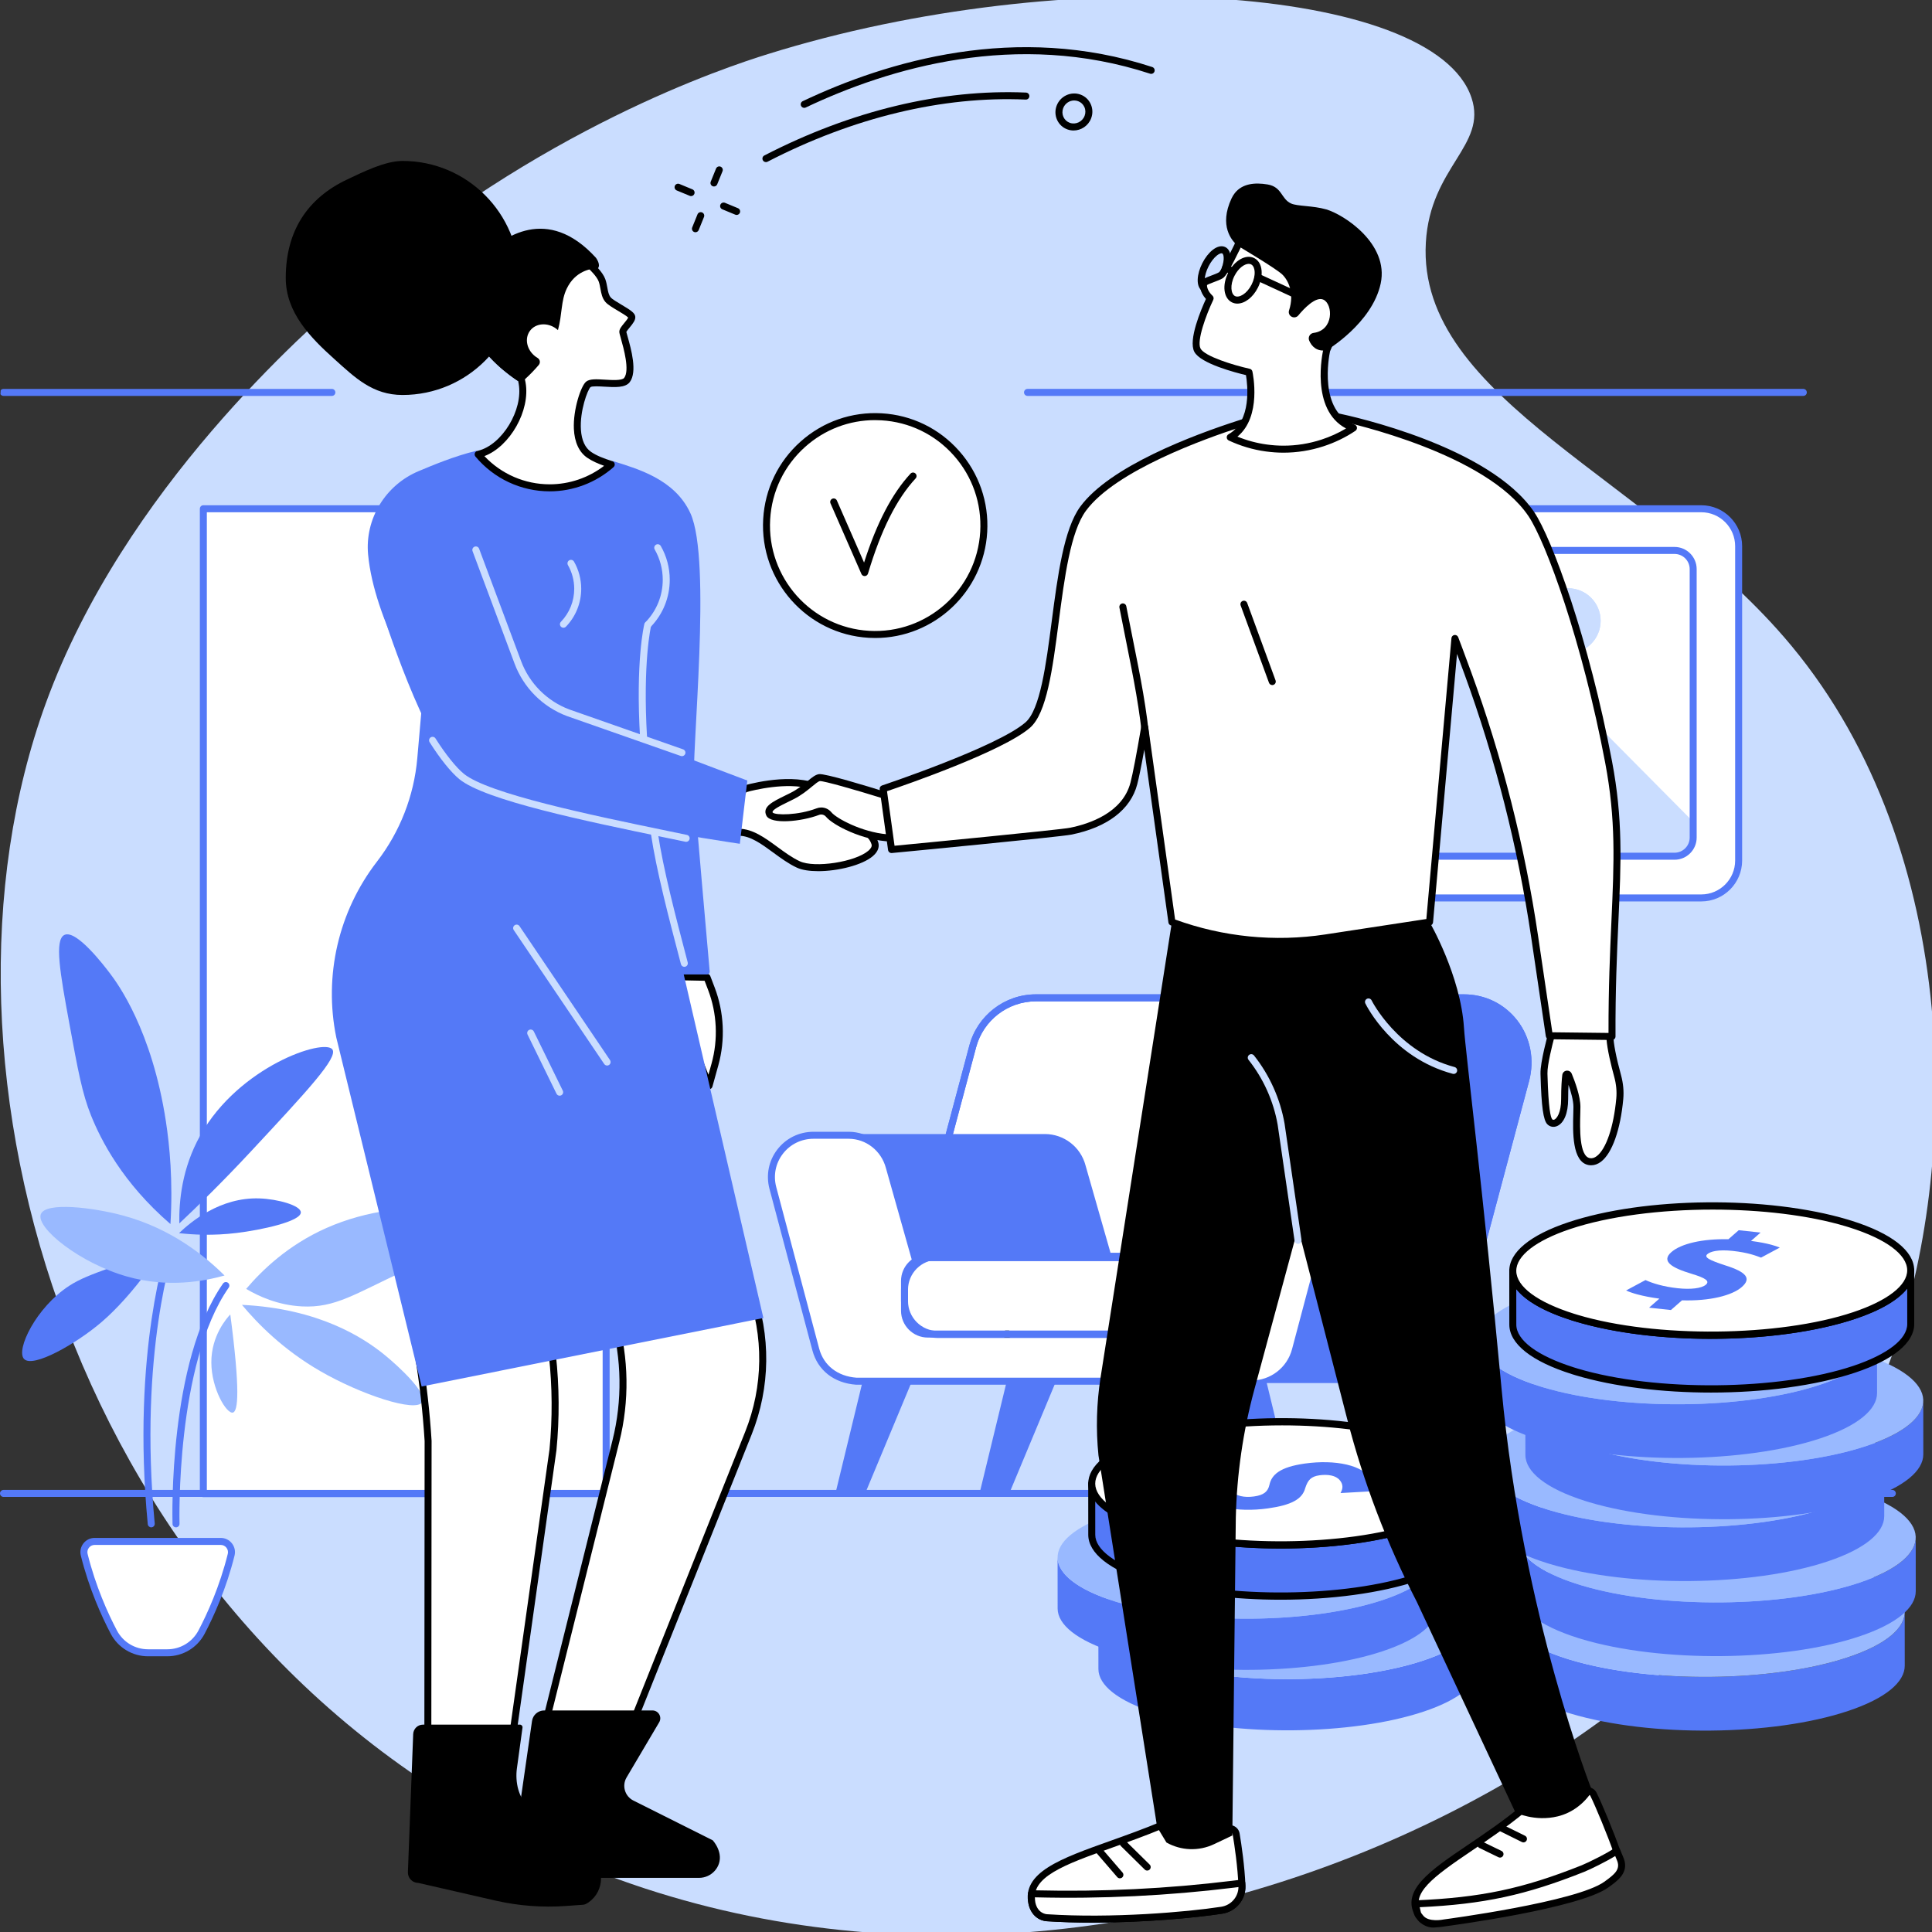 <?xml version="1.0" encoding="UTF-8"?> <svg xmlns="http://www.w3.org/2000/svg" width="560" height="560" viewBox="0 0 560 560" fill="none"><rect x="0" y="0" width="560" height="560" fill="#333333" stroke="none"/><g clip-path="url(#clip0_6699_1863)"><g clip-path="url(#clip1_6699_1863)"><path d="M222.584 15.67C210.369 19.484 156.18 37.216 102.068 84.268C88.958 95.667 35.974 141.739 13.336 203.679C-25.196 309.111 20.912 469.508 153.717 533.966C308.408 609.047 503.808 516.633 548.374 392.959C568.14 338.107 569.032 247.146 519.237 187.166C479.163 138.892 410.636 115.955 413.289 70.294C414.567 48.303 431.128 42.225 426.534 28.375C415.64 -4.476 308.898 -11.291 222.584 15.673V15.67Z" fill="#CADDFF"></path><path d="M366.349 432.937H374.957L366.239 397.019H351.376L366.349 432.937Z" fill="#5479F7"></path><path d="M407.701 432.937H416.309L407.59 397.019H392.728L407.701 432.937Z" fill="#5479F7"></path><path d="M292.513 432.937H283.905L292.624 397.019H307.489L292.513 432.937Z" fill="#5479F7"></path><path d="M250.745 432.937H242.14L250.855 397.019H265.721L250.745 432.937Z" fill="#5479F7"></path><path d="M280.92 399.66H404.614C413.201 399.66 420.712 393.871 422.915 385.555L442.243 313.081C445.436 301.037 436.791 289.229 424.356 289.229H300.248C291.661 289.229 284.15 295.017 281.947 303.334L262.619 375.807C259.426 387.852 268.484 399.66 280.92 399.66Z" fill="white"></path><path d="M404.611 400.676H280.917C274.672 400.676 268.908 397.832 265.102 392.87C261.295 387.91 260.033 381.596 261.636 375.546L280.963 303.073C283.283 294.326 291.211 288.215 300.245 288.215H424.353C430.466 288.215 436.096 290.979 439.792 295.797C443.607 300.769 444.857 307.163 443.218 313.342L423.89 385.816C421.57 394.562 413.642 400.673 404.608 400.673L404.611 400.676ZM300.248 290.248C292.133 290.248 285.008 295.739 282.924 303.598L263.597 376.071C262.157 381.504 263.29 387.176 266.71 391.632C270.13 396.088 275.309 398.646 280.92 398.646H404.615C412.729 398.646 419.854 393.155 421.938 385.296L441.266 312.823C442.74 307.261 441.621 301.509 438.192 297.038C434.882 292.723 429.838 290.248 424.359 290.248H300.251H300.248Z" fill="#5479F7"></path><path d="M404.611 400.676H396.153C395.593 400.676 395.139 400.222 395.139 399.66C395.139 399.098 395.593 398.643 396.153 398.643H404.611C412.726 398.643 419.851 393.152 421.935 385.293L441.262 312.82C442.736 307.258 441.618 301.506 438.189 297.035C434.879 292.72 429.835 290.245 424.356 290.245H300.248C292.133 290.245 285.008 295.736 282.924 303.595L263.597 376.068C262.156 381.501 263.29 387.173 266.71 391.629C270.13 396.085 275.309 398.643 280.92 398.643H309.006C309.567 398.643 310.02 399.098 310.02 399.66C310.02 400.222 309.567 400.676 309.006 400.676H280.92C274.675 400.676 268.911 397.832 265.104 392.87C261.298 387.91 260.036 381.596 261.639 375.546L280.966 303.073C283.286 294.326 291.214 288.215 300.248 288.215H424.356C430.469 288.215 436.099 290.979 439.794 295.797C443.61 300.769 444.86 307.163 443.221 313.342L423.893 385.816C421.573 394.562 413.645 400.673 404.611 400.673V400.676Z" fill="#5479F7"></path><path d="M315.306 400.077H248.479C242.951 400.077 238.115 396.349 236.696 390.996L224.251 344.065C222.195 336.31 228.03 328.707 236.034 328.707H302.861C308.389 328.707 313.225 332.435 314.644 337.788L326.724 380.06C328.78 387.815 323.31 400.077 315.303 400.077H315.306Z" fill="#5479F7"></path><path d="M340.603 385.481L353.787 337.708C355.205 332.355 360.044 328.501 365.57 328.501H396.254C400.474 328.501 404.163 325.657 405.248 321.569L411.466 298.134C412.79 293.141 417.086 289.532 422.143 289.084H424.769C437.854 288.863 445.169 299.599 443.511 310.861L434.931 343.331C434.882 343.573 434.823 343.819 434.759 344.062L423.151 387.673C421.138 394.9 413.185 400.882 406.609 400.882H352.383C344.376 400.882 338.544 393.235 340.6 385.478L340.603 385.481Z" fill="#5479F7"></path><path d="M235.799 328.854H245.973C251.501 328.854 256.337 332.717 257.756 338.073L270.618 386.805H340.285L353.205 338.073C354.624 332.72 359.46 328.854 364.988 328.854H375.162C383.169 328.854 389.001 336.409 386.945 344.163L374.5 391.079C373.081 396.432 368.242 400.145 362.717 400.145H248.241C242.277 399.727 237.877 396.408 236.458 391.055L224.013 344.169C221.957 336.415 227.792 328.857 235.796 328.857L235.799 328.854Z" fill="white"></path><path d="M359.689 401.367H248.244C248.219 401.367 248.198 401.367 248.173 401.367C241.759 400.919 237.012 397.2 235.48 391.42L223.035 344.587C221.981 340.607 222.805 336.458 225.3 333.209C227.816 329.929 231.643 328.049 235.799 328.049H245.973C251.93 328.049 257.18 332.149 258.736 338.021L271.8 384.329H340.742L352.221 338.036C353.784 332.149 359.03 328.046 364.991 328.046H376.562C377.123 328.046 377.576 328.501 377.576 329.063C377.576 329.625 377.123 330.079 376.562 330.079H364.991C359.95 330.079 355.506 333.559 354.185 338.543L342.519 385.588C342.406 386.04 342.001 386.359 341.535 386.359H271.037C270.584 386.359 270.185 386.058 270.063 385.619L256.784 338.556C255.457 333.556 251.014 330.076 245.976 330.076H235.802C232.278 330.076 229.039 331.667 226.909 334.443C224.8 337.189 224.105 340.696 224.997 344.062L237.441 390.895C238.738 395.787 242.789 398.938 248.283 399.334H359.692C360.253 399.334 360.707 399.789 360.707 400.351C360.707 400.913 360.253 401.367 359.692 401.367H359.689Z" fill="#5479F7"></path><path d="M345.442 364.533H278.334C273.114 364.533 268.883 368.774 268.883 374.004V377.214C268.883 382.444 273.114 386.685 278.334 386.685H345.442C350.662 386.685 354.893 382.444 354.893 377.214V374.004C354.893 368.774 350.662 364.533 345.442 364.533Z" fill="#5479F7"></path><path d="M271.849 386.808H338.516C343.857 386.808 348.188 382.468 348.188 377.115V373.832C348.188 368.48 343.857 364.14 338.516 364.14H271.849C266.507 364.14 262.177 368.48 262.177 373.832V377.115C262.177 382.468 266.507 386.808 271.849 386.808Z" fill="white"></path><path d="M338.516 387.824H271.852C265.959 387.824 261.166 383.021 261.166 377.115V373.832C261.166 367.927 265.959 363.124 271.852 363.124H338.516C344.409 363.124 349.202 367.927 349.202 373.832V377.115C349.202 383.021 344.409 387.824 338.516 387.824ZM271.849 365.157C267.074 365.157 263.192 369.051 263.192 373.832V377.115C263.192 381.9 267.074 385.791 271.849 385.791H338.513C343.288 385.791 347.17 381.897 347.17 377.115V373.832C347.17 369.048 343.285 365.157 338.513 365.157H271.849Z" fill="#5479F7"></path><path d="M292.302 387.701H291.542C290.981 387.701 290.527 387.247 290.527 386.685C290.527 386.123 290.981 385.668 291.542 385.668H292.302C292.862 385.668 293.316 386.123 293.316 386.685C293.316 387.247 292.862 387.701 292.302 387.701Z" fill="black"></path><path d="M341.434 387.701H268.934C264.65 387.701 261.166 384.209 261.166 379.916V371.302C261.166 367.008 264.65 363.517 268.934 363.517H341.434C345.718 363.517 349.202 367.008 349.202 371.302V379.916C349.202 384.209 345.718 387.701 341.434 387.701ZM268.931 365.55C265.766 365.55 263.192 368.129 263.192 371.302V379.916C263.192 383.088 265.766 385.668 268.931 385.668H341.431C344.596 385.668 347.17 383.088 347.17 379.916V371.302C347.17 368.129 344.596 365.55 341.431 365.55H268.931Z" fill="#5479F7"></path><path d="M175.689 147.463H58.942V432.938H175.689V147.463Z" fill="white"></path><path d="M175.692 433.954H58.942C58.381 433.954 57.928 433.5 57.928 432.938V147.463C57.928 146.901 58.381 146.447 58.942 146.447H175.689C176.25 146.447 176.703 146.901 176.703 147.463V432.938C176.703 433.5 176.25 433.954 175.689 433.954H175.692ZM59.956 431.921H174.678V148.48H59.956V431.924V431.921Z" fill="#5479F7"></path><path d="M162.619 266.187H161.013C159.416 266.187 158.121 267.485 158.121 269.086V292.761C158.121 294.362 159.416 295.66 161.013 295.66H162.619C164.217 295.66 165.512 294.362 165.512 292.761V269.086C165.512 267.485 164.217 266.187 162.619 266.187Z" fill="white"></path><path d="M162.622 296.676H161.017C158.862 296.676 157.109 294.919 157.109 292.76V269.089C157.109 266.93 158.862 265.173 161.017 265.173H162.622C164.777 265.173 166.53 266.93 166.53 269.089V292.76C166.53 294.919 164.777 296.676 162.622 296.676ZM161.017 267.203C159.981 267.203 159.138 268.048 159.138 269.086V292.757C159.138 293.795 159.981 294.643 161.017 294.643H162.622C163.658 294.643 164.501 293.798 164.501 292.757V269.086C164.501 268.048 163.658 267.203 162.622 267.203H161.017Z" fill="#5479F7"></path><path d="M165.515 281.727V280.117C165.515 278.516 164.22 277.218 162.622 277.218H138.998C137.401 277.218 136.105 278.516 136.105 280.117V281.727C136.105 283.328 137.401 284.626 138.998 284.626H162.622C164.22 284.626 165.515 283.328 165.515 281.727Z" fill="white"></path><path d="M162.622 285.645H139.001C136.847 285.645 135.094 283.888 135.094 281.729V280.12C135.094 277.961 136.847 276.205 139.001 276.205H162.622C164.777 276.205 166.53 277.961 166.53 280.12V281.729C166.53 283.888 164.777 285.645 162.622 285.645ZM139.001 278.235C137.966 278.235 137.12 279.079 137.12 280.117V281.726C137.12 282.764 137.963 283.609 139.001 283.609H162.622C163.658 283.609 164.501 282.764 164.501 281.726V280.117C164.501 279.079 163.658 278.235 162.622 278.235H139.001Z" fill="#5479F7"></path><path d="M548.5 433.893H1.014C0.454 433.893 0 433.438 0 432.876C0 432.314 0.454 431.86 1.014 431.86H548.5C549.061 431.86 549.514 432.314 549.514 432.876C549.514 433.438 549.061 433.893 548.5 433.893Z" fill="#5479F7"></path><path d="M96.194 114.76H1.014C0.454 114.76 0 114.305 0 113.743C0 113.181 0.454 112.727 1.014 112.727H96.194C96.754 112.727 97.208 113.181 97.208 113.743C97.208 114.305 96.754 114.76 96.194 114.76Z" fill="#5479F7"></path><path d="M522.7 114.757H297.833C297.272 114.757 296.818 114.302 296.818 113.74C296.818 113.178 297.272 112.724 297.833 112.724H522.7C523.261 112.724 523.715 113.178 523.715 113.74C523.715 114.302 523.261 114.757 522.7 114.757Z" fill="#5479F7"></path><path d="M493.134 147.463H365.242C359.265 147.463 354.421 152.318 354.421 158.307V249.425C354.421 255.414 359.265 260.269 365.242 260.269H493.134C499.11 260.269 503.955 255.414 503.955 249.425V158.307C503.955 152.318 499.11 147.463 493.134 147.463Z" fill="white"></path><path d="M493.131 261.285H365.241C358.717 261.285 353.406 255.963 353.406 249.425V158.31C353.406 151.772 358.717 146.45 365.241 146.45H493.131C499.658 146.45 504.966 151.772 504.966 158.31V249.425C504.966 255.963 499.658 261.285 493.131 261.285ZM365.241 148.48C359.832 148.48 355.432 152.89 355.432 158.31V249.425C355.432 254.845 359.832 259.255 365.241 259.255H493.131C498.539 259.255 502.94 254.845 502.94 249.425V158.31C502.94 152.89 498.539 148.48 493.131 148.48H365.241Z" fill="#5479F7"></path><path d="M484.523 159.551H373.886C370.432 159.551 367.632 162.357 367.632 165.819V241.913C367.632 245.375 370.432 248.181 373.886 248.181H484.523C487.977 248.181 490.777 245.375 490.777 241.913V165.819C490.777 162.357 487.977 159.551 484.523 159.551Z" fill="white"></path><path d="M367.619 241.931L367.598 221.045L406.051 182.725C408.582 180.191 412.682 180.191 415.213 182.725L433.511 201.053C435.941 203.488 439.846 203.599 442.411 201.305L444.078 199.812C446.649 197.512 450.568 197.632 452.995 200.082L490.777 238.188V241.667C490.823 245.156 487.685 248.178 484.204 248.178H373.861C370.417 248.178 367.622 245.38 367.619 241.928V241.931Z" fill="#CADDFF"></path><path d="M454.524 189.398C459.73 189.398 463.95 185.169 463.95 179.952C463.95 174.735 459.73 170.505 454.524 170.505C449.318 170.505 445.098 174.735 445.098 179.952C445.098 185.169 449.318 189.398 454.524 189.398Z" fill="#CADDFF"></path><path d="M485.381 249.197H373.025C369.492 249.197 366.617 246.317 366.617 242.776V164.959C366.617 161.418 369.492 158.537 373.025 158.537H485.381C488.914 158.537 491.788 161.418 491.788 164.959V242.776C491.788 246.317 488.914 249.197 485.381 249.197ZM373.025 160.564C370.61 160.564 368.643 162.533 368.643 164.956V242.773C368.643 245.193 370.607 247.164 373.025 247.164H485.381C487.795 247.164 489.763 245.196 489.763 242.773V164.956C489.763 162.536 487.799 160.564 485.381 160.564H373.025Z" fill="#5479F7"></path><path d="M454.525 189.398C459.731 189.398 463.951 185.169 463.951 179.951C463.951 174.734 459.731 170.505 454.525 170.505C449.319 170.505 445.099 174.734 445.099 179.951C445.099 185.169 449.319 189.398 454.525 189.398Z" fill="#CADDFF"></path><path d="M27.433 446.788H63.98C65.996 446.788 67.492 448.686 67.004 450.648C64.636 460.175 61.069 468.04 58.427 473.064C56.484 476.755 52.672 479.068 48.507 479.068H42.905C38.741 479.068 34.925 476.755 32.986 473.064C30.344 468.04 26.777 460.175 24.408 450.648C23.921 448.686 25.413 446.788 27.433 446.788Z" fill="white"></path><path d="M48.507 480.084H42.906C38.358 480.084 34.212 477.575 32.088 473.537C29.465 468.546 25.83 460.568 23.425 450.894C23.118 449.656 23.391 448.37 24.175 447.362C24.966 446.349 26.152 445.769 27.43 445.769H63.977C65.258 445.769 66.444 446.349 67.234 447.359C68.019 448.367 68.295 449.653 67.985 450.891C65.579 460.565 61.945 468.546 59.322 473.534C57.198 477.572 53.052 480.081 48.504 480.081L48.507 480.084ZM27.433 447.805C26.78 447.805 26.177 448.099 25.775 448.615C25.377 449.125 25.239 449.779 25.392 450.403C27.749 459.88 31.309 467.699 33.884 472.591C35.655 475.96 39.112 478.054 42.906 478.054H48.507C52.301 478.054 55.758 475.96 57.532 472.591C60.103 467.702 63.664 459.88 66.024 450.403C66.18 449.776 66.039 449.125 65.641 448.615C65.239 448.099 64.633 447.805 63.983 447.805H27.436H27.433Z" fill="#5479F7"></path><path d="M51.98 354.608C51.863 348.371 52.663 338.712 58.066 329.085C69.318 309.043 93.901 300.942 96.329 304.169C98.094 306.516 89.124 316.143 72.603 333.882C64.268 342.831 57.014 349.876 51.98 354.608Z" fill="#5479F7"></path><path d="M49.405 354.798C50.168 342.256 49.154 332.033 48.087 325.052C44.045 298.611 34.101 285.064 31.852 282.113C30.2 279.942 22.15 269.365 18.684 270.987C15.705 272.381 17.436 282.177 20.112 296.734C22.591 310.238 23.832 316.988 26.391 323.339C29.235 330.396 35.474 342.788 49.405 354.798Z" fill="#5479F7"></path><path d="M51.897 357.43C55.215 354.252 63.771 346.979 75.205 347.366C80.519 347.545 87.153 349.403 87.199 351.399C87.257 354.058 75.634 356.527 68.641 357.378C61.684 358.223 55.85 357.882 51.897 357.43Z" fill="#5479F7"></path><path d="M46.374 363.099C44.851 365.507 42.682 368.701 39.81 372.254C38.422 373.974 34.313 379.016 29.535 383.125C22.095 389.519 9.564 396.623 6.978 393.911C4.495 391.307 10.483 378.933 20.032 372.718C23.183 370.666 26.437 369.472 32.106 367.389C37.895 365.261 42.859 363.928 46.381 363.099H46.374Z" fill="#5479F7"></path><path d="M43.837 442.707C43.322 442.707 42.881 442.314 42.829 441.789C38.033 391.62 48.608 360.861 48.715 360.557C48.902 360.028 49.482 359.749 50.009 359.936C50.536 360.124 50.815 360.704 50.628 361.232C50.52 361.533 40.098 391.912 44.848 441.595C44.9 442.154 44.493 442.648 43.935 442.704C43.901 442.707 43.87 442.71 43.837 442.71V442.707Z" fill="#5479F7"></path><path d="M51.017 442.707C50.471 442.707 50.021 442.27 50.006 441.721C49.95 439.811 48.832 394.663 64.638 372.048C64.96 371.587 65.591 371.477 66.051 371.799C66.511 372.122 66.621 372.754 66.299 373.215C50.876 395.284 52.019 441.202 52.034 441.662C52.05 442.224 51.611 442.691 51.051 442.707C51.041 442.707 51.029 442.707 51.02 442.707H51.017Z" fill="#5479F7"></path><path d="M66.75 380.997C65.745 382.072 61.237 387.115 61.258 394.909C61.277 402.586 65.683 409.886 67.501 409.441C69.027 409.069 69.646 403.004 66.753 380.997H66.75Z" fill="#99B9FF"></path><path d="M70.13 378.218C74.736 383.733 82.078 391.208 92.77 397.393C104.596 404.236 120.562 409.524 122.416 406.404C123.936 403.846 115.695 396.159 111.497 392.738C105.338 387.72 92.409 379.293 70.13 378.218Z" fill="#99B9FF"></path><path d="M71.35 373.596C75.885 368.253 83.433 360.9 94.612 355.944C118.426 345.379 145.776 351.411 146.212 355.971C146.444 358.419 138.74 358.468 117.234 368.385C102.917 374.987 97.22 379.167 87.512 378.669C80.561 378.313 74.987 375.737 71.35 373.593V373.596Z" fill="#99B9FF"></path><path d="M65.083 369.714C59.453 364.119 49.758 356.18 35.851 352.381C27.108 349.992 13.229 348.294 11.835 351.942C10.339 355.858 23.136 366.155 36.884 370.027C48.608 373.332 59.043 371.406 65.083 369.714Z" fill="#99B9FF"></path><path d="M209.827 353.128L217.442 373.621C222.459 387.122 222.281 402.01 216.94 415.387L175.048 520.34L201.464 542.842H147.315L178.536 417.691C181.444 406.03 181.263 393.807 178.006 382.239L168.448 348.273L209.83 353.125L209.827 353.128Z" fill="white"></path><path d="M201.461 543.855H147.309C146.996 543.855 146.702 543.711 146.509 543.465C146.316 543.219 146.249 542.897 146.325 542.593L177.546 417.442C180.408 405.971 180.228 393.893 177.025 382.512L167.467 348.546C167.375 348.221 167.452 347.87 167.672 347.612C167.893 347.355 168.224 347.222 168.561 347.262L209.944 352.115C210.321 352.158 210.642 352.413 210.777 352.769L218.392 373.262C223.507 387.029 223.326 402.12 217.881 415.759L176.259 520.036L202.12 542.064C202.445 542.341 202.561 542.789 202.414 543.188C202.267 543.588 201.887 543.855 201.464 543.855H201.461ZM148.608 541.825H198.703L174.39 521.114C174.059 520.831 173.942 520.368 174.105 519.962L215.996 415.009C221.252 401.841 221.426 387.266 216.489 373.974L209.092 354.065L169.83 349.461L178.977 381.965C182.275 393.684 182.462 406.125 179.514 417.939L148.608 541.828V541.825Z" fill="black"></path><path d="M151.713 316.509L160.11 392.803C161.112 401.917 161.17 411.112 160.281 420.239L146.139 520.487L168.004 543.723C170.192 545.286 169.073 548.744 166.386 548.722L123.979 544.165L124.093 417.69C123.578 409.362 122.64 401.064 121.283 392.83L114.443 351.362L151.716 316.509H151.713Z" fill="white"></path><path d="M166.41 549.739C166.364 549.739 166.321 549.739 166.278 549.733L123.872 545.175C123.357 545.12 122.965 544.684 122.968 544.165L123.078 417.69C122.57 409.494 121.629 401.165 120.281 392.996L113.441 351.528C113.386 351.193 113.502 350.852 113.75 350.619L151.023 315.766C151.305 315.504 151.707 315.422 152.068 315.557C152.427 315.689 152.681 316.014 152.724 316.398L161.121 392.692C162.129 401.859 162.187 411.161 161.292 420.337L147.211 520.146L168.678 542.961C169.98 543.944 170.492 545.568 169.986 547.131C169.471 548.719 168.071 549.739 166.41 549.739ZM124.991 543.25L166.438 547.706C167.348 547.693 167.872 547.079 168.059 546.502C168.249 545.915 168.178 545.095 167.415 544.549C167.36 544.512 167.311 544.466 167.265 544.42L145.4 521.184C145.189 520.96 145.091 520.65 145.133 520.346L159.276 420.098C160.152 411.103 160.094 401.942 159.101 392.913L150.925 318.631L115.525 351.734L122.276 392.664C123.633 400.901 124.583 409.3 125.098 417.626L124.988 543.25H124.991Z" fill="black"></path><path d="M171.672 544.309H202.62C206.258 544.309 209.196 541.079 208.58 537.485C208.36 536.202 207.774 534.826 206.601 533.429L183.581 521.894C181.114 520.656 180.21 517.582 181.616 515.202L191.067 499.217C191.965 497.7 190.874 495.781 189.112 495.781H157.738C155.964 495.781 154.462 497.086 154.208 498.846L150.245 526.371L148.275 537.433C147.76 540.314 149.871 542.998 152.786 543.173L171.672 544.312V544.309Z" fill="black"></path><path d="M122.6 499.896H150.702C151.161 499.896 151.514 500.301 151.449 500.756L149.825 512.592C149.289 516.492 150.272 521.298 153.352 523.626L155.902 525.524L170.927 537.568C175.386 541.143 175.318 548.081 170.648 551.37C169.998 551.827 169.422 552.101 168.993 552.101L164.063 552.457C157.189 552.951 150.282 552.423 143.561 550.884L121.264 545.777C119.542 545.777 118.163 544.343 118.23 542.617L119.766 502.629C119.824 501.103 121.077 499.896 122.6 499.896Z" fill="black"></path><path d="M204.937 283.28L206.202 286.593C208.874 293.598 209.236 301.279 207.232 308.505L205.513 314.703L193.034 283.037L204.937 283.28Z" fill="white"></path><path d="M205.516 315.719C205.102 315.719 204.728 315.467 204.575 315.077L192.097 283.412C191.971 283.096 192.014 282.739 192.207 282.46C192.4 282.181 192.722 282.009 193.059 282.024L204.961 282.267C205.375 282.276 205.74 282.534 205.887 282.921L207.152 286.234C209.883 293.393 210.26 301.399 208.213 308.782L206.494 314.979C206.377 315.4 206.006 315.698 205.571 315.722C205.553 315.722 205.534 315.722 205.519 315.722L205.516 315.719ZM194.539 284.085L205.347 311.515L206.258 308.235C208.188 301.267 207.833 293.712 205.255 286.959L204.235 284.284L194.539 284.088V284.085Z" fill="black"></path><path d="M215.662 228.735C215.662 228.735 227.693 225.127 235.774 227.854C235.774 227.854 236.74 233.047 240.166 235.51C243.592 237.973 252.197 239.471 253.603 244.486C255.01 249.505 237.444 253.377 231.383 250.558C225.324 247.742 220.054 241.228 214.17 241.228C208.286 241.228 215.662 228.729 215.662 228.729V228.735Z" fill="white"></path><path d="M237.138 252.511C234.68 252.511 232.476 252.192 230.956 251.482C228.56 250.368 226.311 248.718 224.135 247.125C220.715 244.619 217.485 242.248 214.169 242.248C212.521 242.248 211.724 241.452 211.344 240.786C209.487 237.524 213.89 229.742 214.791 228.216C214.92 227.995 215.129 227.832 215.374 227.759C215.876 227.608 227.809 224.089 236.099 226.889C236.445 227.006 236.702 227.304 236.77 227.666C236.779 227.716 237.711 232.494 240.757 234.687C241.774 235.421 243.395 236.103 245.108 236.824C249.04 238.48 253.499 240.356 254.577 244.216C254.844 245.168 254.789 246.627 253.011 248.144C249.913 250.788 242.841 252.514 237.141 252.514L237.138 252.511ZM216.33 229.601C214.384 232.995 212.193 238.185 213.103 239.782C213.176 239.911 213.351 240.218 214.169 240.218C218.147 240.218 221.8 242.896 225.33 245.485C227.426 247.02 229.593 248.611 231.808 249.64C236.151 251.66 247.86 249.864 251.697 246.593C252.469 245.933 252.782 245.319 252.625 244.763C251.81 241.845 247.833 240.172 244.321 238.695C242.497 237.927 240.778 237.202 239.571 236.336C236.543 234.159 235.293 230.169 234.91 228.646C228.03 226.616 218.349 229.045 216.327 229.598L216.33 229.601Z" fill="black"></path><path d="M198.182 282.448H204.912C205.381 282.448 205.749 282.045 205.706 281.579C205.16 275.43 201.894 238.431 201.155 228.582C200.349 217.827 206.404 162.49 200.119 148.769C195.538 138.766 184.585 135.858 177.568 133.613C172.266 138.284 168.05 142.147 160.434 142.147C151.167 142.147 143.647 137.246 138.122 130.649C131.57 132.252 125.444 134.844 121.365 136.552C111.755 140.572 105.731 150.356 106.696 160.749C108.461 179.74 122.512 201.962 122.512 201.962L120.955 219.783C120.002 230.685 115.944 241.087 109.264 249.744C98.115 264.194 93.807 282.795 97.466 300.687L122.214 401.884L221.27 382.029L198.182 282.451V282.448Z" fill="#5479F7"></path><path d="M137.92 159.403L150.092 191.981C152.608 198.716 157.903 204.038 164.617 206.578L216.612 226.241L214.449 244.576C214.449 244.576 145.348 234.536 133.789 225.056C122.968 216.184 110.771 177.148 110.771 177.148L137.92 159.403Z" fill="#5479F7"></path><path d="M198.884 244.008C198.817 244.008 198.746 244.002 198.676 243.986C196.865 243.608 194.977 243.218 193.034 242.816C169.686 237.988 140.632 231.978 133.148 225.846C130.7 223.84 127.556 219.931 124.525 215.128C124.225 214.655 124.366 214.025 124.841 213.727C125.313 213.426 125.941 213.571 126.238 214.044C129.116 218.604 132.18 222.427 134.432 224.273C141.53 230.093 171.537 236.296 193.445 240.829C195.391 241.231 197.282 241.621 199.093 241.999C199.641 242.113 199.994 242.65 199.877 243.2C199.776 243.679 199.356 244.008 198.884 244.008Z" fill="#CADDFF"></path><path d="M197.664 219.181C197.554 219.181 197.441 219.163 197.33 219.123L164.286 207.536C157.275 204.886 151.765 199.349 149.145 192.337L136.973 159.76C136.777 159.235 137.043 158.648 137.567 158.452C138.091 158.255 138.677 158.519 138.873 159.047L151.045 191.625C153.459 198.086 158.537 203.191 164.979 205.626L198.002 217.204C198.529 217.388 198.808 217.968 198.624 218.497C198.477 218.914 198.084 219.178 197.668 219.178L197.664 219.181Z" fill="#CADDFF"></path><path d="M198.357 280.24C197.907 280.24 197.496 279.939 197.377 279.481L197.319 279.257C193.702 265.468 190.286 252.444 188.646 241.526C188.563 240.97 188.943 240.454 189.498 240.371C190.053 240.285 190.567 240.669 190.65 241.225C192.271 252.035 195.676 265.007 199.28 278.741L199.338 278.962C199.479 279.506 199.157 280.062 198.615 280.203C198.529 280.224 198.443 280.237 198.357 280.237V280.24Z" fill="#CADDFF"></path><path d="M186.543 214.906C186.01 214.906 185.566 214.492 185.532 213.951C184.205 191.698 186.651 181.337 186.758 180.91C186.89 180.366 187.438 180.032 187.981 180.164C188.523 180.296 188.857 180.845 188.725 181.389C188.701 181.493 186.249 191.935 187.555 213.828C187.588 214.387 187.162 214.869 186.605 214.903C186.583 214.903 186.565 214.903 186.543 214.903V214.906Z" fill="#CADDFF"></path><path d="M163.315 181.951C163.061 181.951 162.809 181.856 162.61 181.666C162.209 181.276 162.196 180.634 162.586 180.228C165.074 177.646 166.441 174.246 166.441 170.659C166.441 168.248 165.809 165.878 164.62 163.798C164.342 163.313 164.51 162.69 164.994 162.41C165.479 162.131 166.101 162.3 166.379 162.785C167.746 165.171 168.469 167.892 168.469 170.659C168.469 174.777 166.897 178.678 164.044 181.641C163.845 181.847 163.582 181.951 163.315 181.951Z" fill="#CADDFF"></path><path d="M187.899 181.997C187.644 181.997 187.393 181.902 187.194 181.711C186.792 181.321 186.78 180.68 187.169 180.274C190.347 176.973 192.1 172.627 192.1 168.039C192.1 164.956 191.294 161.925 189.771 159.268C189.492 158.783 189.661 158.16 190.145 157.88C190.629 157.604 191.251 157.77 191.53 158.255C193.231 161.218 194.129 164.6 194.129 168.039C194.129 173.159 192.177 178.005 188.628 181.687C188.429 181.893 188.165 181.997 187.899 181.997Z" fill="#CADDFF"></path><path d="M175.974 308.852C175.649 308.852 175.331 308.696 175.135 308.407L148.912 269.586C148.599 269.122 148.719 268.49 149.182 268.177C149.644 267.86 150.276 267.983 150.588 268.45L176.811 307.271C177.123 307.735 177.004 308.367 176.538 308.681C176.363 308.8 176.167 308.856 175.971 308.856L175.974 308.852Z" fill="#CADDFF"></path><path d="M162.218 317.593C161.844 317.593 161.482 317.384 161.308 317.025L152.914 299.876C152.669 299.372 152.874 298.764 153.377 298.519C153.879 298.273 154.486 298.482 154.734 298.982L163.128 316.131C163.373 316.635 163.168 317.243 162.665 317.488C162.521 317.559 162.368 317.593 162.221 317.593H162.218Z" fill="#CADDFF"></path><path d="M183.136 91.887C183.032 90.739 177.507 88.337 176.256 86.872C175.006 85.41 175.214 83.218 174.485 81.231C173.756 79.247 171.013 76.827 171.013 76.827C155.681 58.256 138.401 78.786 138.401 78.786C134.742 83.906 136.053 91.433 137.874 95.711C141.398 103.987 151.085 109.816 151.085 109.816C151.186 110.237 151.272 110.648 151.345 111.054C152.724 118.832 146.467 129.784 138.802 131.642C138.732 131.66 138.664 131.679 138.594 131.694C143.558 137.624 151.002 141.402 159.331 141.402C166.174 141.402 172.407 138.837 177.173 134.639C174.828 133.89 172.637 133.094 170.82 131.869C164.109 127.336 168.859 112.779 170.526 111.422C172.193 110.065 180.016 112.386 181.723 110.16C184.239 106.88 180.531 97.111 180.531 96.171C180.531 95.726 181.144 94.995 181.772 94.23C182.471 93.383 183.191 92.492 183.136 91.89V91.887Z" fill="white"></path><path d="M159.331 142.415C151.017 142.415 143.175 138.745 137.818 132.345C137.592 132.075 137.521 131.709 137.632 131.374C137.742 131.04 138.015 130.788 138.355 130.705L138.563 130.653C145.523 128.967 151.688 118.802 150.346 111.231C150.3 110.977 150.248 110.719 150.193 110.454C148.33 109.266 140.2 103.757 136.942 96.106C135.257 92.142 133.491 83.911 137.576 78.193C137.592 78.172 137.607 78.15 137.625 78.129C137.972 77.714 146.243 68.034 156.702 68.034H156.781C162.282 68.062 167.317 70.78 171.742 76.117C172.239 76.562 174.678 78.823 175.435 80.88C175.741 81.719 175.891 82.548 176.039 83.353C176.247 84.513 176.428 85.514 177.025 86.212C177.476 86.74 178.901 87.588 180.157 88.334C182.707 89.851 184.043 90.692 184.141 91.795C184.227 92.756 183.537 93.677 182.551 94.875L182.498 94.939C182.164 95.345 181.668 95.947 181.548 96.217C181.591 96.417 181.769 97.043 181.925 97.599C182.931 101.168 184.803 107.807 182.523 110.777C181.242 112.444 178.178 112.257 175.217 112.079C173.86 111.996 171.589 111.858 171.16 112.208C170.339 112.942 168.013 119.124 168.383 124.581C168.592 127.652 169.6 129.82 171.384 131.024C173.005 132.121 174.994 132.873 177.479 133.671C177.828 133.782 178.089 134.074 178.162 134.43C178.236 134.789 178.113 135.158 177.84 135.4C172.704 139.924 166.128 142.415 159.328 142.415H159.331ZM140.405 132.204C145.323 137.421 152.136 140.382 159.331 140.382C165.04 140.382 170.578 138.487 175.11 135.017C173.455 134.433 171.739 133.711 170.253 132.707C167.866 131.095 166.514 128.187 166.339 124.296C166.091 118.755 168.374 111.861 169.885 110.629C170.93 109.779 172.876 109.899 175.343 110.049C177.313 110.169 180.295 110.353 180.917 109.536C182.578 107.374 180.755 100.91 179.976 98.149C179.633 96.933 179.514 96.497 179.514 96.168C179.514 95.37 180.142 94.608 180.936 93.644L180.988 93.579C181.303 93.195 181.928 92.44 182.088 92.053C181.656 91.589 180.148 90.689 179.121 90.081C177.595 89.172 176.152 88.315 175.484 87.532C174.531 86.417 174.283 85.042 174.04 83.715C173.912 82.996 173.777 82.253 173.529 81.584C173.002 80.153 171.047 78.215 170.336 77.588C170.296 77.554 170.259 77.514 170.225 77.475C166.186 72.585 161.66 70.092 156.766 70.067H156.696C147.429 70.067 139.685 78.844 139.194 79.412C135.664 84.397 137.282 91.746 138.802 95.311C142.152 103.179 151.507 108.888 151.602 108.947C151.835 109.088 152.001 109.315 152.065 109.579C152.172 110.021 152.261 110.451 152.338 110.878C153.781 119.016 147.79 129.418 140.402 132.207L140.405 132.204Z" fill="black"></path><path d="M82.827 80.57C82.827 66.978 89.13 57.427 100.647 52.013C105.004 49.964 111.544 46.648 116.677 46.648C135.37 46.648 150.524 61.834 150.524 80.567C150.524 99.3 135.37 114.487 116.677 114.487C107.998 114.487 102.896 109.453 96.905 104.07C89.991 97.86 82.827 90.603 82.827 80.564V80.57Z" fill="black"></path><path d="M172.72 74.701C158.651 59.276 145.691 68.799 140.387 74.112C138.226 76.277 136.541 78.893 135.686 81.832C134.01 87.6 135.612 92.645 137.114 96.171C140.043 103.056 147.037 108.326 149.816 110.218C150.499 110.685 151.41 110.611 152.019 110.052C153.65 108.566 155.01 107.147 156.156 105.793C156.702 105.148 156.546 104.177 155.819 103.75C155.62 103.634 155.427 103.505 155.234 103.363C152.684 101.472 151.958 98.124 153.613 95.888C155.265 93.653 158.672 93.376 161.222 95.268C161.4 95.4 161.565 95.538 161.725 95.683C162.996 91.024 162.555 87.204 164.29 83.626C166.753 78.549 171.191 77.803 173.321 77.754C174.218 76.679 172.72 74.701 172.72 74.701Z" fill="black"></path><path d="M428.28 468.78L428.293 483.613C428.299 488.109 423.111 492.615 412.688 496.103C391.844 503.075 357.828 503.369 336.037 496.85C335.678 496.742 335.326 496.635 334.974 496.524C323.932 493.042 318.389 488.41 318.379 483.77L318.367 468.937C318.373 473.58 323.92 478.208 334.961 481.691C335.314 481.801 335.666 481.909 336.025 482.016C357.816 488.536 391.832 488.241 412.676 481.27C423.098 477.785 428.287 473.276 428.28 468.78Z" fill="#5479F7"></path><path d="M410.62 455.694C410.979 455.802 411.331 455.909 411.687 456.023C433.42 462.878 433.864 474.179 412.679 481.267C391.835 488.238 357.819 488.533 336.028 482.013C335.669 481.906 335.317 481.798 334.965 481.688C313.234 474.833 312.79 463.532 333.975 456.444C354.816 449.472 388.832 449.178 410.62 455.697V455.694Z" fill="#99B9FF"></path><path d="M416.461 451.256L416.473 466.089C416.48 470.585 411.291 475.091 400.869 478.579C380.025 485.551 346.009 485.845 324.218 479.326C323.859 479.218 323.507 479.111 323.154 479C312.113 475.518 306.569 470.886 306.56 466.246L306.548 451.413C306.554 456.056 312.101 460.684 323.142 464.167C323.494 464.278 323.847 464.385 324.205 464.493C345.997 471.012 380.012 470.717 400.857 463.746C411.279 460.261 416.467 455.752 416.461 451.256Z" fill="#5479F7"></path><path d="M398.801 438.174C399.159 438.281 399.512 438.389 399.867 438.502C421.6 445.357 422.045 456.658 400.86 463.746C380.016 470.718 346 471.012 324.209 464.493C323.85 464.385 323.498 464.278 323.145 464.167C301.415 457.313 300.971 446.011 322.155 438.923C342.997 431.952 377.012 431.657 398.801 438.177V438.174Z" fill="#99B9FF"></path><path d="M426.354 429.876L426.366 444.709C426.372 449.205 421.184 453.71 410.762 457.199C389.917 464.17 355.902 464.465 334.11 457.945C333.752 457.838 333.399 457.73 333.047 457.62C322.006 454.137 316.462 449.506 316.453 444.866L316.44 430.033C316.447 434.676 321.993 439.304 333.035 442.787C333.387 442.897 333.739 443.005 334.098 443.112C355.889 449.632 389.905 449.337 410.749 442.366C421.172 438.88 426.36 434.372 426.354 429.876Z" fill="#5479F7"></path><path d="M371.196 463.688C357.841 463.688 344.477 462.106 333.819 458.919C333.454 458.811 333.099 458.701 332.74 458.587C321.591 455.071 315.447 450.197 315.438 444.866L315.426 430.033C315.426 429.471 315.879 429.016 316.437 429.016C316.995 429.016 317.451 429.471 317.451 430.029C317.458 434.338 323.246 438.635 333.335 441.816C333.681 441.924 334.03 442.031 334.383 442.139C355.871 448.569 389.984 448.238 410.424 441.402C419.906 438.229 425.342 434.028 425.336 429.876C425.336 429.314 425.79 428.859 426.347 428.859C426.905 428.859 427.362 429.314 427.362 429.873V429.882L427.374 444.709C427.38 449.865 421.594 454.644 411.077 458.16C400.097 461.833 385.648 463.688 371.19 463.688H371.196ZM317.461 435.201L317.467 444.863C317.473 449.171 323.262 453.468 333.35 456.649C333.696 456.76 334.045 456.864 334.398 456.972C355.889 463.402 390.003 463.071 410.44 456.235C419.921 453.062 425.354 448.864 425.351 444.712L425.342 435.048C422.811 438.183 417.951 441.027 411.068 443.327C389.941 450.393 356.002 450.725 333.806 444.083C333.445 443.975 333.086 443.864 332.731 443.751C325.315 441.411 320.114 438.475 317.461 435.198V435.201Z" fill="black"></path><path d="M408.692 416.79C409.051 416.898 409.403 417.005 409.759 417.119C431.492 423.973 431.936 435.275 410.752 442.363C389.907 449.334 355.892 449.629 334.1 443.109C333.742 443.001 333.389 442.894 333.037 442.783C311.307 435.929 310.862 424.627 332.047 417.539C352.888 410.568 386.904 410.273 408.692 416.793V416.79Z" fill="white"></path><path d="M371.184 448.855C357.829 448.855 344.465 447.273 333.807 444.086C333.445 443.978 333.086 443.868 332.731 443.754C321.619 440.25 315.475 435.391 315.429 430.082C315.383 424.904 321.172 420.11 331.726 416.578C352.849 409.515 386.785 409.18 408.984 415.82C409.349 415.927 409.704 416.038 410.063 416.151C421.178 419.655 427.322 424.514 427.368 429.824C427.414 435.001 421.625 439.795 411.071 443.327C400.088 447 385.642 448.855 371.187 448.855H371.184ZM371.653 413.151C357.323 413.151 342.997 414.948 332.366 418.501C322.854 421.682 317.421 425.896 317.455 430.06C317.491 434.357 323.28 438.641 333.338 441.813C333.684 441.921 334.033 442.028 334.386 442.135C355.874 448.566 389.988 448.235 410.428 441.398C419.94 438.217 425.376 434.003 425.339 429.839C425.302 425.543 419.511 421.259 409.453 418.086C409.107 417.976 408.757 417.871 408.402 417.764C398.09 414.677 384.87 413.151 371.653 413.151Z" fill="black"></path><path d="M402.003 425.294L403.903 427.588L397.293 428.515C398.363 430.115 398.182 431.316 397.621 432.256L388.569 432.769C388.89 432.044 389.73 430.727 388.336 429.041C387.76 428.344 386.917 427.923 385.973 427.705C384.861 427.444 383.604 427.462 382.467 427.619C379.988 427.969 379.087 429.007 378.327 431.335C377.478 434.562 374.273 436.267 367.513 437.216C363.082 437.839 358.543 437.753 354.902 436.902C353.048 436.469 351.424 435.84 350.165 435.001L342.501 436.076L340.601 433.782L347.741 432.781C346.668 431.181 346.763 429.471 347.683 428.35L357.054 427.818C356.137 429.044 355.702 430.647 356.962 432.167C357.535 432.864 358.466 433.38 359.652 433.656C360.74 433.911 362.04 433.96 363.477 433.758C366.333 433.359 367.516 432.354 367.96 430.358C368.595 427.474 370.939 425.239 378.226 424.216C382.599 423.602 386.874 423.712 390.322 424.517C392.087 424.928 393.634 425.521 394.869 426.295L402.006 425.294H402.003Z" fill="#5479F7"></path><path d="M552.089 467.244L552.101 482.811C552.107 487.528 546.664 492.258 535.727 495.918C513.853 503.237 478.155 503.544 455.288 496.702C454.911 496.588 454.543 496.474 454.173 496.358C442.586 492.703 436.766 487.845 436.76 482.971L436.748 467.404C436.754 472.275 442.574 477.136 454.16 480.79C454.528 480.907 454.899 481.021 455.276 481.134C478.143 487.977 513.841 487.667 535.715 480.351C546.652 476.694 552.098 471.964 552.089 467.244Z" fill="#5479F7"></path><path d="M533.555 453.514C533.932 453.627 534.303 453.741 534.673 453.858C557.482 461.05 557.948 472.91 535.715 480.348C513.841 487.667 478.143 487.974 455.276 481.132C454.899 481.018 454.531 480.904 454.161 480.788C431.355 473.595 430.889 461.735 453.122 454.297C474.993 446.982 510.688 446.671 533.555 453.511V453.514Z" fill="#99B9FF"></path><path d="M555.279 445.652L555.291 461.219C555.297 465.936 549.855 470.665 538.918 474.326C517.044 481.644 481.346 481.952 458.479 475.109C458.102 474.996 457.734 474.882 457.363 474.765C445.776 471.111 439.957 466.252 439.951 461.379L439.938 445.812C439.945 450.682 445.764 455.544 457.351 459.198C457.719 459.315 458.089 459.429 458.466 459.542C481.333 466.384 517.031 466.074 538.906 458.759C549.843 455.101 555.288 450.372 555.279 445.652Z" fill="#5479F7"></path><path d="M536.745 431.924C537.122 432.038 537.493 432.152 537.864 432.268C560.673 439.461 561.138 451.321 538.906 458.759C517.032 466.077 481.334 466.385 458.467 459.542C458.09 459.429 457.722 459.315 457.351 459.198C434.545 452.006 434.079 440.146 456.312 432.708C478.183 425.392 513.878 425.082 536.745 431.921V431.924Z" fill="#99B9FF"></path><path d="M546.14 423.896L546.153 439.464C546.159 444.181 540.716 448.91 529.779 452.571C507.905 459.889 472.207 460.196 449.34 453.354C448.963 453.24 448.595 453.127 448.224 453.01C436.638 449.355 430.818 444.497 430.812 439.623L430.8 424.056C430.806 428.927 436.625 433.788 448.212 437.443C448.58 437.56 448.951 437.673 449.328 437.787C472.195 444.629 507.893 444.319 529.767 437.004C540.704 433.346 546.149 428.617 546.14 423.896Z" fill="#5479F7"></path><path d="M527.607 410.166C527.984 410.28 528.354 410.393 528.725 410.51C551.534 417.702 552 429.563 529.767 437.001C507.893 444.319 472.195 444.626 449.328 437.784C448.951 437.67 448.583 437.557 448.212 437.44C425.407 430.248 424.941 418.387 447.174 410.949C469.045 403.634 504.74 403.324 527.607 410.163V410.166Z" fill="#99B9FF"></path><path d="M557.469 405.971L557.482 421.538C557.488 426.255 552.045 430.985 541.108 434.646C519.234 441.964 483.536 442.271 460.669 435.429C460.292 435.315 459.924 435.201 459.553 435.085C447.967 431.43 442.147 426.572 442.141 421.698L442.129 406.131C442.135 411.002 447.954 415.863 459.541 419.518C459.909 419.634 460.28 419.748 460.657 419.862C483.524 426.704 519.222 426.394 541.096 419.078C552.033 415.421 557.479 410.691 557.469 405.971Z" fill="#5479F7"></path><path d="M538.936 392.244C539.313 392.357 539.684 392.471 540.054 392.588C562.863 399.78 563.329 411.64 541.096 419.078C519.222 426.397 483.524 426.704 460.657 419.862C460.28 419.748 459.912 419.634 459.542 419.518C436.736 412.325 436.27 400.465 458.503 393.027C480.374 385.712 516.069 385.401 538.936 392.241V392.244Z" fill="#99B9FF"></path><path d="M544.066 388.217L544.078 403.784C544.084 408.501 538.642 413.231 527.705 416.892C505.831 424.21 470.133 424.517 447.266 417.675C446.889 417.561 446.521 417.447 446.15 417.331C434.563 413.676 428.744 408.818 428.738 403.944L428.726 388.377C428.732 393.248 434.551 398.109 446.138 401.764C446.506 401.88 446.876 401.994 447.253 402.108C470.12 408.95 505.818 408.64 527.693 401.324C538.63 397.667 544.075 392.937 544.066 388.217Z" fill="#5479F7"></path><path d="M525.535 374.49C525.912 374.603 526.283 374.717 526.654 374.834C549.463 382.026 549.929 393.886 527.696 401.325C505.822 408.643 470.124 408.95 447.257 402.108C446.88 401.994 446.512 401.88 446.141 401.764C423.335 394.571 422.87 382.711 445.102 375.273C466.973 367.958 502.668 367.648 525.535 374.487V374.49Z" fill="#99B9FF"></path><path d="M553.827 368.207L553.839 383.774C553.845 388.491 548.403 393.22 537.466 396.881C515.591 404.199 479.893 404.506 457.026 397.664C456.649 397.55 456.282 397.437 455.911 397.32C444.324 393.665 438.505 388.807 438.499 383.933L438.486 368.366C438.492 373.237 444.312 378.098 455.899 381.753C456.266 381.87 456.637 381.983 457.014 382.097C479.881 388.939 515.579 388.629 537.453 381.314C548.39 377.656 553.836 372.927 553.827 368.207Z" fill="#5479F7"></path><path d="M495.945 403.643C481.937 403.643 467.917 401.985 456.735 398.641C456.355 398.527 455.978 398.41 455.607 398.294C443.928 394.608 437.493 389.513 437.484 383.94L437.472 368.372C437.472 367.81 437.925 367.356 438.483 367.356C439.041 367.356 439.497 367.81 439.497 368.369C439.503 372.915 445.593 377.441 456.202 380.789C456.566 380.902 456.931 381.016 457.302 381.127C479.862 387.877 515.674 387.53 537.131 380.353C547.103 377.017 552.818 372.592 552.812 368.213C552.812 367.651 553.266 367.196 553.823 367.196C554.381 367.196 554.838 367.651 554.838 368.21V368.219L554.85 383.777C554.856 389.166 548.795 394.163 537.781 397.845C526.262 401.699 511.105 403.643 495.939 403.643H495.945ZM439.5 373.655L439.51 383.933C439.516 388.479 445.605 393.005 456.214 396.353C456.579 396.466 456.943 396.58 457.314 396.691C479.875 403.441 515.686 403.094 537.144 395.917C547.115 392.581 552.831 388.156 552.824 383.777L552.815 373.495C550.189 376.821 545.068 379.837 537.772 382.278C515.609 389.692 480.006 390.039 456.72 383.07C456.34 382.957 455.963 382.84 455.589 382.723C447.732 380.245 442.249 377.128 439.497 373.655H439.5Z" fill="black"></path><path d="M535.293 354.479C535.67 354.593 536.041 354.706 536.412 354.823C559.221 362.015 559.686 373.876 537.454 381.314C515.579 388.632 479.881 388.939 457.014 382.097C456.637 381.983 456.27 381.87 455.899 381.753C433.093 374.561 432.627 362.7 454.86 355.262C476.731 347.947 512.426 347.637 535.293 354.476V354.479Z" fill="white"></path><path d="M495.933 388.073C481.922 388.073 467.902 386.415 456.723 383.067C456.343 382.954 455.966 382.837 455.592 382.72C443.953 379.05 437.518 373.971 437.472 368.418C437.426 363.01 443.487 357.992 454.541 354.295C476.697 346.881 512.297 346.534 535.584 353.499C535.967 353.613 536.341 353.73 536.718 353.846C548.357 357.516 554.795 362.596 554.841 368.148C554.887 373.556 548.826 378.571 537.775 382.269C526.256 386.123 511.102 388.067 495.936 388.067L495.933 388.073ZM496.426 350.606C481.383 350.606 466.342 352.492 455.181 356.223C445.176 359.571 439.461 364.008 439.501 368.4C439.54 372.933 445.626 377.444 456.202 380.782C456.567 380.896 456.931 381.01 457.302 381.12C479.863 387.87 515.674 387.523 537.132 380.346C547.134 376.999 552.852 372.561 552.812 368.17C552.773 363.637 546.683 359.126 536.105 355.787C535.74 355.671 535.372 355.56 535.002 355.449C524.178 352.213 510.299 350.606 496.423 350.606H496.426Z" fill="black"></path><path d="M510.308 357.264L507.541 359.691C510.044 360.016 511.929 360.394 513.391 360.787C514.405 361.06 515.214 361.34 515.882 361.613L510.452 364.524C509.753 364.273 508.809 363.892 507.403 363.511C506.113 363.164 504.436 362.82 502.208 362.58C498.007 362.126 495.77 362.752 494.887 363.523C493.852 364.432 495.454 365.255 499.947 366.732C506.321 368.719 507.697 370.574 504.862 373.053C502.064 375.506 495.601 377.159 487.536 376.907L484.327 379.72L477.99 379.035L480.978 376.415C478.591 376.105 476.393 375.666 474.613 375.19C473.234 374.818 472.106 374.425 471.337 374.045L476.957 371.029C477.956 371.493 479.243 371.975 480.809 372.395C482.372 372.816 484.211 373.175 486.31 373.403C489.996 373.802 493.208 373.467 494.468 372.365C495.66 371.318 494.345 370.433 490.349 369.226C484.56 367.485 481.413 365.596 484.462 362.924C487.232 360.498 493.407 359.03 500.989 359.199L503.977 356.58L510.314 357.264H510.308Z" fill="#5479F7"></path><path d="M461.878 520.087C463.355 523.054 466.891 531.536 468.681 536.705C469.802 539.948 468.279 543.507 465.196 545C456.478 549.219 434.497 553.304 416.367 557.591C415.126 557.886 412.702 557.717 411.105 554.901C405.626 545.242 424.715 538.369 441.885 524.043C441.885 524.043 443.2 524.746 445.048 525.293C448.143 526.208 452.678 525.105 455.093 522.962L458.963 519.522C459.886 518.702 461.329 518.979 461.878 520.084V520.087Z" fill="white"></path><path d="M415.439 558.712C413.707 558.712 411.617 557.867 410.22 555.404C405.979 547.933 414.611 542.098 425.539 534.712C430.412 531.42 435.934 527.685 441.232 523.266C441.548 523.002 441.995 522.956 442.357 523.149C442.369 523.155 443.613 523.816 445.33 524.322C448.057 525.133 452.218 524.16 454.416 522.206L458.286 518.767C458.963 518.165 459.861 517.919 460.753 518.091C461.639 518.263 462.38 518.825 462.782 519.636C464.317 522.722 467.85 531.223 469.634 536.373C470.918 540.086 469.199 544.189 465.632 545.915C459.04 549.106 445.412 552.124 430.982 555.321C426.189 556.384 421.231 557.483 416.594 558.58C416.239 558.663 415.846 558.712 415.436 558.712H415.439ZM442.023 525.247C436.804 529.549 431.432 533.179 426.673 536.395C415.175 544.167 408.823 548.835 411.982 554.4C413.499 557.072 415.702 556.703 416.131 556.602C420.783 555.503 425.748 554.403 430.547 553.338C444.226 550.306 458.375 547.171 464.752 544.085C467.394 542.807 468.669 539.776 467.722 537.036C466.009 532.086 462.466 523.545 460.971 520.539C460.851 520.299 460.634 520.133 460.37 520.081C460.106 520.029 459.837 520.103 459.634 520.284L455.764 523.724C453.061 526.125 448.124 527.264 444.76 526.269C443.586 525.922 442.618 525.514 442.026 525.244L442.023 525.247Z" fill="black"></path><path d="M469.689 539.005C469.726 539.094 469.75 539.156 469.759 539.183C470.881 542.426 468.39 544.254 465.61 546.256C457.198 552.318 418.635 557.364 418.635 557.364C418.635 557.364 413.603 558.485 411.623 555.742C411.332 555.34 411.029 555.101 410.87 554.56C410.698 553.98 410.284 551.845 410.284 551.845C429.808 551.028 442.167 548.243 458.786 541.625C460.86 540.799 466.931 537.765 468.616 536.441C468.616 536.441 468.95 537.172 469.686 539.005H469.689Z" fill="white"></path><path d="M416.34 558.607C414.517 558.607 412.148 558.199 410.806 556.338C410.738 556.246 410.671 556.166 410.606 556.086C410.37 555.797 410.076 555.441 409.902 554.848C409.721 554.237 409.338 552.263 409.292 552.038C409.237 551.747 409.307 551.449 409.491 551.215C409.675 550.982 409.948 550.844 410.245 550.829C429.192 550.036 441.349 547.475 458.415 540.679C460.429 539.877 466.417 536.877 467.998 535.639C468.243 535.449 468.559 535.375 468.862 535.452C469.162 535.526 469.414 535.734 469.542 536.017C469.558 536.048 469.892 536.791 470.63 538.621C470.673 538.732 470.707 538.812 470.716 538.845C472.095 542.832 468.963 545.089 466.202 547.079C457.741 553.175 420.9 558.088 418.807 558.365C418.568 558.414 417.578 558.604 416.337 558.604L416.34 558.607ZM411.513 552.809C411.642 553.433 411.774 554.035 411.844 554.271C411.9 554.462 411.985 554.569 412.172 554.796C412.261 554.907 412.356 555.02 412.448 555.149C413.996 557.293 418.375 556.384 418.418 556.375C418.448 556.369 418.476 556.363 418.507 556.359C418.89 556.31 456.911 551.277 465.022 545.433C467.915 543.347 469.646 541.947 468.807 539.518L468.755 539.386C468.522 538.808 468.329 538.342 468.175 537.973C465.702 539.518 460.986 541.843 459.166 542.57C442.219 549.321 430.05 551.949 411.517 552.812L411.513 552.809Z" fill="black"></path><path d="M441.584 534.03C441.434 534.03 441.281 533.996 441.137 533.926L434.797 530.79C434.294 530.541 434.089 529.933 434.334 529.43C434.582 528.926 435.189 528.72 435.691 528.966L442.032 532.101C442.534 532.35 442.74 532.958 442.491 533.462C442.314 533.821 441.955 534.03 441.581 534.03H441.584Z" fill="black"></path><path d="M434.785 538.434C434.638 538.434 434.485 538.4 434.344 538.332L428.806 535.642C428.304 535.396 428.092 534.791 428.338 534.285C428.583 533.781 429.189 533.569 429.692 533.815L435.23 536.505C435.732 536.751 435.944 537.356 435.698 537.862C435.524 538.225 435.162 538.434 434.785 538.434Z" fill="black"></path><path d="M358.313 531.613C358.868 534.936 359.781 541.115 359.98 546.668C360.106 550.153 357.569 553.157 354.127 553.688C344.404 555.187 322.312 557.109 303.423 555.862C302.129 555.776 299.825 554.892 299.108 551.679C296.653 540.661 316.272 537.636 337.211 528.843L340.984 532.329C342.991 534.181 345.908 534.648 348.391 533.514L355.644 530.198C356.781 529.679 358.105 530.379 358.31 531.613H358.313Z" fill="white"></path><path d="M316.597 557.281C312.141 557.281 307.67 557.161 303.358 556.876C301.425 556.747 298.893 555.368 298.121 551.901C296.086 542.764 307.4 538.729 321.727 533.622C326.357 531.97 331.607 530.099 336.822 527.91C337.19 527.756 337.61 527.83 337.901 528.1L341.673 531.586C343.383 533.164 345.853 533.56 347.971 532.593L355.225 529.276C356.058 528.895 356.999 528.923 357.808 529.353C358.614 529.783 359.162 530.545 359.313 531.447C359.852 534.697 360.79 540.989 360.995 546.631C361.139 550.614 358.255 554.081 354.284 554.692C346.472 555.896 331.637 557.284 316.597 557.284V557.281ZM337.003 530.032C331.938 532.135 326.884 533.938 322.404 535.535C308.501 540.492 298.455 544.076 300.098 551.458C300.778 554.517 303.043 554.821 303.49 554.849C322.205 556.083 343.935 554.228 353.974 552.684C356.928 552.229 359.073 549.659 358.966 546.704C358.767 541.176 357.845 534.979 357.311 531.779C357.265 531.506 357.1 531.272 356.855 531.143C356.607 531.011 356.319 531.005 356.064 531.119L348.811 534.436C345.951 535.744 342.608 535.209 340.297 533.075L337 530.032H337.003Z" fill="black"></path><path d="M359.947 545.832C359.947 545.832 359.971 546.394 359.981 546.667C360.106 550.153 357.569 553.156 354.128 553.688C344.404 555.186 322.312 557.109 303.423 555.862C302.13 555.776 299.825 554.892 299.108 551.679C298.887 550.693 298.964 548.906 298.964 548.906L300.303 548.94C319.37 549.407 338.45 548.473 357.382 546.148L359.947 545.832Z" fill="white"></path><path d="M316.597 557.281C312.141 557.281 307.67 557.161 303.358 556.876C301.425 556.747 298.893 555.368 298.121 551.9C297.879 550.816 297.947 549.063 297.953 548.863C297.977 548.31 298.44 547.871 298.991 547.89L300.331 547.923C319.281 548.39 338.44 547.451 357.259 545.138L359.821 544.825C360.106 544.794 360.382 544.874 360.6 545.058C360.814 545.239 360.946 545.503 360.958 545.786C360.958 545.786 360.986 546.354 360.995 546.631C361.139 550.614 358.255 554.081 354.284 554.692C346.472 555.896 331.637 557.284 316.597 557.284V557.281ZM299.972 549.947C299.981 550.476 300.015 551.068 300.101 551.458C300.781 554.517 303.046 554.821 303.493 554.849C322.208 556.083 343.938 554.228 353.977 552.684C356.839 552.241 358.945 549.815 358.972 546.978L357.508 547.159C338.591 549.484 319.337 550.426 300.282 549.957L299.972 549.947Z" fill="black"></path><path d="M332.52 542.193C332.263 542.193 332.005 542.095 331.809 541.901L324.89 535.083C324.491 534.69 324.485 534.048 324.877 533.646C325.27 533.247 325.913 533.241 326.311 533.634L333.231 540.451C333.629 540.845 333.636 541.486 333.243 541.889C333.044 542.091 332.784 542.193 332.52 542.193Z" fill="black"></path><path d="M324.608 544.441C324.323 544.441 324.041 544.321 323.842 544.088L317.667 536.926C317.302 536.502 317.348 535.86 317.771 535.495C318.194 535.13 318.834 535.176 319.199 535.599L325.374 542.761C325.739 543.185 325.693 543.827 325.27 544.192C325.08 544.358 324.841 544.441 324.608 544.441Z" fill="black"></path><path d="M414.366 267.261C414.366 267.261 423.363 282.727 424.341 297.889C424.816 305.278 429.952 345.625 435.235 402.54C441.34 468.307 461.504 519.163 461.504 519.163C459.212 522.762 455.681 525.462 451.544 526.475C444.824 528.121 439.253 525.357 439.253 525.357L410.652 464.262C401.973 447.433 395.213 429.679 390.494 411.336L376.241 355.925L363.57 402.795C360.287 414.932 358.486 427.425 358.204 439.995L357.198 532.028L351.891 534.546C347.487 536.634 342.348 536.453 338.104 534.061L335.407 529.605L318.396 421.836C317.633 414.299 317.842 406.696 319.015 399.211L339.682 267.264H414.366V267.261Z" fill="black"></path><path d="M376.241 360.541C375.748 360.541 375.313 360.179 375.239 359.672L370.333 325.995C369.132 319.165 366.211 312.654 361.89 307.2C361.544 306.761 361.615 306.122 362.053 305.772C362.491 305.425 363.128 305.496 363.478 305.935C368.01 311.653 371.071 318.477 372.334 325.669L377.246 359.374C377.326 359.93 376.943 360.446 376.391 360.526C376.342 360.532 376.293 360.535 376.244 360.535L376.241 360.541Z" fill="#CADDFF"></path><path d="M421.353 311.285C421.268 311.285 421.179 311.275 421.093 311.251C403.622 306.583 396.065 291.504 395.753 290.865C395.508 290.362 395.713 289.753 396.216 289.508C396.715 289.259 397.325 289.468 397.57 289.971C397.644 290.119 405.057 304.866 421.614 309.291C422.153 309.436 422.475 309.992 422.331 310.535C422.211 310.99 421.801 311.288 421.353 311.288V311.285Z" fill="#CADDFF"></path><path d="M449.742 299.708C449.742 299.708 447.434 307.981 447.529 311.172C447.624 314.363 447.811 323.745 449.215 325.154C450.618 326.564 453.523 324.779 453.523 318.585C453.523 315.124 453.698 312.953 453.854 311.709C453.906 311.291 454.473 311.205 454.636 311.596C455.5 313.684 457.084 317.903 457.084 320.836C457.084 324.872 456.055 335.851 460.642 336.695C464.794 337.46 468.466 329.865 469.508 318.475C469.71 316.27 469.474 314.043 468.889 311.909C467.972 308.561 466.636 303.159 466.636 300.196L449.748 299.711L449.742 299.708Z" fill="white"></path><path d="M461.203 337.764C460.954 337.764 460.703 337.739 460.455 337.696C455.631 336.809 455.88 328.031 456.027 322.789C456.048 322.04 456.067 321.377 456.067 320.839C456.067 318.966 455.337 316.438 454.638 314.445C454.577 315.542 454.537 316.908 454.537 318.585C454.537 322.642 453.327 325.569 451.298 326.41C450.299 326.825 449.254 326.625 448.5 325.869C447.339 324.706 446.787 320.747 446.536 311.755L446.521 311.199C446.423 307.892 448.675 299.778 448.77 299.434C448.896 298.986 449.285 298.679 449.775 298.691L466.663 299.176C467.212 299.191 467.647 299.643 467.647 300.193C467.647 302.342 468.435 306.408 469.863 311.638C470.5 313.975 470.721 316.306 470.512 318.567C469.697 327.488 467.282 334.275 464.059 336.729C463.158 337.414 462.186 337.764 461.206 337.764H461.203ZM454.268 310.327C454.835 310.327 455.343 310.662 455.567 311.202C456.511 313.481 458.092 317.759 458.092 320.833C458.092 321.386 458.074 322.071 458.052 322.838C457.939 326.825 457.709 335.116 460.82 335.691C461.491 335.817 462.15 335.623 462.83 335.104C465.566 333.022 467.736 326.613 468.49 318.376C468.674 316.358 468.478 314.27 467.905 312.17C466.967 308.742 465.87 304.222 465.652 301.175L450.508 300.742C449.95 302.84 448.467 308.687 448.537 311.138L448.552 311.697C448.822 321.281 449.447 323.913 449.928 324.432C450.039 324.543 450.21 324.656 450.514 324.531C451.203 324.245 452.503 322.633 452.503 318.582C452.503 315.041 452.686 312.821 452.84 311.58C452.919 310.926 453.413 310.425 454.062 310.339C454.13 310.33 454.194 310.327 454.262 310.327H454.268Z" fill="black"></path><path d="M256.395 230.508C256.395 230.508 239.2 225.127 237.53 225.391C235.86 225.655 233.755 228.647 229.538 230.759C225.321 232.872 222.162 234.104 223.038 235.953C223.82 237.596 231.539 237.362 237.071 235.249C238.183 234.822 239.455 235.179 240.212 236.1C242.063 238.357 250.567 242.663 258.274 242.905L256.392 230.508H256.395Z" fill="white"></path><path d="M258.274 243.922C258.274 243.922 258.252 243.922 258.243 243.922C250.009 243.664 241.382 239.128 239.427 236.745C238.946 236.158 238.125 235.931 237.429 236.198C232.281 238.163 223.379 239.033 222.122 236.391C220.921 233.861 223.863 232.418 227.592 230.59C228.07 230.357 228.57 230.111 229.085 229.853C231.199 228.794 232.774 227.489 234.04 226.438C235.305 225.388 236.308 224.559 237.371 224.39C239.09 224.129 251.458 227.9 256.695 229.54C257.066 229.657 257.336 229.973 257.394 230.357L259.276 242.755C259.322 243.053 259.233 243.357 259.031 243.581C258.837 243.799 258.562 243.922 258.274 243.922ZM238.048 234.051C239.164 234.051 240.251 234.549 240.996 235.455C242.43 237.205 249.782 241.195 257.088 241.818L255.491 231.287C247.502 228.8 238.811 226.352 237.665 226.398C237.175 226.478 236.283 227.218 235.336 228.001C233.991 229.116 232.318 230.504 229.995 231.668C229.474 231.929 228.971 232.175 228.487 232.414C226.094 233.588 223.618 234.804 223.958 235.516C224.751 236.342 231.328 236.355 236.712 234.3C237.147 234.134 237.601 234.051 238.051 234.051H238.048Z" fill="black"></path><path d="M466.259 220.864C459.505 185.157 448.764 156.237 443.833 148.968C430.558 129.406 387.481 120.761 387.441 120.749C384.199 122.926 364.074 124.299 360.262 122.514C359.885 122.729 324.527 133.106 313.958 147.43C304.572 160.147 306.946 202.343 297.876 210.18C289.366 217.532 255.984 228.634 255.984 228.634L258.414 246.243C258.414 246.243 306.916 241.606 310.314 240.927C313.71 240.246 325.937 237.525 328.652 227.086C329.434 224.086 330.57 217.953 331.793 210.742L339.681 267.262C353.916 272.562 369.262 274.141 384.275 271.853L414.368 267.262L421.714 185.056C421.714 185.056 423.234 189.015 425.44 195.058C434.471 219.79 440.962 245.387 444.814 271.438L449.07 300.217L467.252 300.429C467.096 262.48 471.171 246.818 466.262 220.864H466.259Z" fill="white"></path><path d="M467.249 301.445H467.237L449.055 301.233C448.559 301.227 448.139 300.862 448.066 300.367L443.809 271.589C439.972 245.638 433.469 220.011 424.487 195.408C423.657 193.133 422.918 191.146 422.327 189.558L415.374 267.354C415.331 267.821 414.978 268.198 414.516 268.269L384.426 272.857C369.281 275.166 353.686 273.563 339.326 268.214C338.977 268.085 338.725 267.771 338.676 267.403L331.68 217.28C330.825 222.028 330.139 225.403 329.63 227.344C327.727 234.656 320.936 239.834 310.511 241.922C307.103 242.604 260.492 247.063 258.51 247.254C257.967 247.303 257.483 246.919 257.41 246.382L254.979 228.772C254.912 228.287 255.2 227.823 255.663 227.67C255.994 227.559 288.949 216.55 297.211 209.409C301.501 205.703 303.199 192.688 304.845 180.099C306.564 166.94 308.341 153.329 313.14 146.825C321.733 135.179 345.654 126.154 359.15 121.811C359.521 121.691 359.766 121.615 359.861 121.581C360.124 121.467 360.428 121.47 360.691 121.593C364.078 123.181 383.902 121.9 386.877 119.904C387.107 119.747 387.392 119.695 387.659 119.757C392.176 120.693 431.769 129.387 444.67 148.397C449.849 156.029 460.581 185.394 467.255 220.674C470.436 237.485 469.878 249.821 469.109 266.89C468.686 276.275 468.205 286.91 468.263 300.423C468.263 300.693 468.156 300.957 467.963 301.147C467.773 301.338 467.516 301.442 467.249 301.442V301.445ZM449.944 299.213L466.235 299.403C466.207 286.33 466.673 275.971 467.087 266.804C467.85 249.87 468.401 237.635 465.266 221.055C458.644 186.045 448.078 157.027 442.997 149.543C430.776 131.534 391.909 122.748 387.61 121.823C383.261 124.01 364.945 125.201 360.244 123.598C360.124 123.635 359.974 123.684 359.775 123.749C349.099 127.185 323.339 136.432 314.776 148.035C310.287 154.115 308.546 167.459 306.861 180.363C305.09 193.928 303.416 206.738 298.541 210.951C290.613 217.799 262.365 227.553 257.106 229.331L259.288 245.144C266.143 244.487 307.072 240.544 310.118 239.935C315.693 238.818 325.386 235.633 327.675 226.834C328.367 224.172 329.418 218.699 330.797 210.576C330.88 210.088 331.303 209.732 331.797 209.732H331.812C332.311 209.738 332.731 210.11 332.802 210.607L340.607 266.525C354.489 271.586 369.523 273.081 384.128 270.855L413.434 266.383L420.709 184.97C420.752 184.5 421.11 184.119 421.579 184.055C422.045 183.99 422.496 184.254 422.664 184.697C422.679 184.737 424.212 188.732 426.397 194.714C435.428 219.445 441.964 245.208 445.819 271.294L449.947 299.216L449.944 299.213Z" fill="black"></path><path d="M332.36 217.373C331.839 217.373 331.398 216.973 331.352 216.445C330.445 205.924 328.575 196.637 326.409 185.885C325.784 182.774 325.131 179.54 324.469 176.11C324.362 175.56 324.723 175.026 325.272 174.919C325.824 174.814 326.354 175.17 326.461 175.723C327.123 179.147 327.773 182.378 328.398 185.483C330.577 196.296 332.455 205.635 333.371 216.27C333.42 216.829 333.007 217.32 332.449 217.369C332.418 217.369 332.391 217.373 332.36 217.373Z" fill="black"></path><path d="M368.772 198.572C368.358 198.572 367.972 198.317 367.822 197.905L359.606 175.48C359.413 174.955 359.683 174.369 360.21 174.178C360.734 173.985 361.319 174.255 361.509 174.783L369.725 197.208C369.918 197.733 369.649 198.32 369.122 198.51C369.008 198.553 368.889 198.572 368.772 198.572Z" fill="black"></path><path d="M349.793 84.71C349.407 84.71 349.036 84.627 348.696 84.452C347.645 83.917 347.1 82.683 347.161 80.981C347.213 79.553 347.688 77.889 348.497 76.289C349.306 74.692 350.369 73.325 351.491 72.441C352.827 71.388 354.142 71.105 355.193 71.639C357.16 72.64 357.246 76.148 355.392 79.799C353.863 82.815 351.629 84.704 349.79 84.704L349.793 84.71ZM354.071 73.414C353.78 73.414 353.311 73.596 352.741 74.041C351.859 74.735 350.97 75.89 350.302 77.21C349.631 78.531 349.223 79.931 349.183 81.055C349.15 81.983 349.377 82.52 349.612 82.64C350.192 82.931 352.141 81.731 353.584 78.884C355.03 76.034 354.85 73.749 354.27 73.454C354.218 73.427 354.151 73.414 354.068 73.414H354.071Z" fill="black"></path><path d="M372.027 130.198C375.974 130.198 379.765 129.556 383.322 128.395C386.537 127.348 389.562 125.877 392.314 124.028C380.325 119.808 384.548 101.523 384.548 101.523C393.604 81.537 386.559 68.802 375.864 66.154C360.676 62.395 358.752 71.237 358.752 71.237C357.602 73.611 354.918 79.148 353.879 79.784C352.604 80.564 349.558 81.344 349.062 81.983C348.565 82.621 348.85 84.679 350.762 86.454C350.762 86.454 345.237 98.022 347.079 101.502C348.921 104.981 362.024 107.89 362.024 107.89C362.024 107.89 365.104 121.94 356.588 126.758C359.824 128.275 363.315 129.335 366.986 129.845C368.634 130.072 370.314 130.201 372.027 130.201V130.198Z" fill="white"></path><path d="M372.026 131.211C370.338 131.211 368.594 131.088 366.848 130.846C363.161 130.336 359.566 129.267 356.162 127.676C355.818 127.514 355.592 127.176 355.576 126.795C355.561 126.414 355.76 126.058 356.091 125.871C362.891 122.026 361.601 111.415 361.151 108.728C358.224 108.037 348.001 105.405 346.184 101.975C344.364 98.538 348.17 89.645 349.546 86.66C347.79 84.71 347.434 82.425 348.262 81.356C348.691 80.803 349.582 80.447 351.124 79.867C351.936 79.559 352.858 79.212 353.349 78.912C353.738 78.617 354.838 76.974 357.795 70.881C357.964 70.273 358.794 67.816 361.616 66.053C365.024 63.928 369.897 63.627 376.105 65.165C381.189 66.425 385.265 69.751 387.576 74.535C390.999 81.614 390.263 91.306 385.513 101.843C385.222 103.222 382.078 119.348 392.647 123.07C393.009 123.196 393.269 123.518 393.318 123.899C393.367 124.28 393.196 124.658 392.877 124.87C390.046 126.771 386.935 128.278 383.635 129.356C379.862 130.585 375.958 131.211 372.023 131.211H372.026ZM358.672 126.559C361.396 127.67 364.23 128.435 367.126 128.834C368.781 129.065 370.433 129.181 372.03 129.181C375.75 129.181 379.446 128.592 383.013 127.428C385.529 126.608 387.925 125.521 390.159 124.194C379.694 118.675 383.396 102.036 383.567 101.296C383.583 101.229 383.604 101.167 383.632 101.106C388.17 91.091 388.924 81.97 385.758 75.426C383.714 71.197 380.114 68.255 375.624 67.143C370.081 65.77 365.631 65.982 362.744 67.751C360.28 69.262 359.762 71.372 359.741 71.461C359.723 71.535 359.698 71.615 359.664 71.682C356.775 77.643 355.35 80.072 354.409 80.653C353.753 81.052 352.782 81.421 351.841 81.774C351.173 82.025 350.186 82.397 349.876 82.612C349.797 82.965 349.971 84.338 351.452 85.711C351.776 86.012 351.868 86.494 351.678 86.893C349.628 91.189 346.809 98.824 347.977 101.026C349.156 103.256 357.354 105.811 362.245 106.898C362.631 106.984 362.931 107.285 363.014 107.672C363.136 108.237 365.781 120.761 358.672 126.562V126.559Z" fill="black"></path><path d="M384.386 60.691C380.57 59.589 376.093 59.81 374.261 58.999C371.3 57.694 371.674 54.184 367.406 53.465C363.652 52.832 360.075 53.234 357.915 55.971C357.556 56.428 357.231 56.944 356.956 57.537C353.269 65.482 357.045 69.794 358.755 71.234C358.755 71.234 369.805 77.781 371.656 79.547C373.387 81.199 375.275 84.943 373.636 89.976C373.427 90.618 373.657 91.322 374.215 91.699L374.242 91.718C374.91 92.172 375.808 92.052 376.32 91.435C377.929 89.488 381.41 85.76 383.653 86.884C386.39 88.257 386.629 95.741 380.745 96.496C379.676 96.634 379.054 97.758 379.486 98.747C380.163 100.298 381.588 102.009 384.557 101.52C384.557 101.52 397.722 93.732 400.198 82.182C402.675 70.632 389.47 62.156 384.392 60.688L384.386 60.691Z" fill="black"></path><path d="M358.653 88.002C358.095 88.002 357.556 87.879 357.053 87.624C354.647 86.398 354.191 82.624 356.014 79.034C357.838 75.441 361.147 73.592 363.553 74.814C364.782 75.441 365.539 76.737 365.68 78.466C365.808 80.014 365.422 81.77 364.592 83.404C363.151 86.248 360.773 88.002 358.656 88.002H358.653ZM361.962 76.476C360.727 76.476 358.965 77.698 357.819 79.955C356.446 82.661 356.799 85.216 357.972 85.815C359.146 86.414 361.411 85.192 362.784 82.486C363.436 81.202 363.755 79.799 363.657 78.635C363.608 78.055 363.412 77.026 362.63 76.626C362.434 76.525 362.208 76.479 361.959 76.479L361.962 76.476Z" fill="black"></path><path d="M357.035 80.051C356.649 80.051 356.284 79.83 356.112 79.458C356.1 79.43 355.732 78.69 355.254 78.73C354.709 78.758 354.222 78.319 354.2 77.757C354.176 77.198 354.611 76.722 355.172 76.7C355.208 76.7 355.245 76.7 355.282 76.7C356.719 76.7 357.639 77.898 357.963 78.623C358.193 79.135 357.963 79.734 357.452 79.965C357.317 80.026 357.176 80.054 357.038 80.054L357.035 80.051Z" fill="black"></path><path d="M377.407 87.28C377.266 87.28 377.122 87.249 376.985 87.188L364.221 81.291C363.712 81.058 363.492 80.453 363.725 79.943C363.957 79.433 364.561 79.209 365.07 79.446L377.833 85.342C378.342 85.576 378.563 86.181 378.33 86.69C378.158 87.062 377.794 87.28 377.407 87.28Z" fill="black"></path><path d="M275.962 174.66C288.267 162.329 288.267 142.335 275.962 130.004C263.657 117.673 243.707 117.673 231.402 130.004C219.097 142.335 219.097 162.329 231.402 174.66C243.707 186.991 263.657 186.991 275.962 174.66Z" fill="white"></path><path d="M253.701 184.927C253.07 184.927 252.433 184.908 251.795 184.871C233.893 183.83 220.173 168.386 221.215 150.445C221.717 141.754 225.569 133.779 232.057 127.993C238.544 122.204 246.895 119.295 255.567 119.799C264.24 120.303 272.198 124.163 277.972 130.664C283.748 137.166 286.65 145.534 286.148 154.225C285.146 171.525 270.776 184.927 253.701 184.927ZM253.64 121.774C246.163 121.774 239.035 124.486 233.402 129.51C227.319 134.936 223.706 142.414 223.234 150.565C222.26 167.388 235.121 181.868 251.909 182.848C268.702 183.821 283.145 170.932 284.122 154.112C284.594 145.961 281.873 138.118 276.455 132.019C271.04 125.923 263.578 122.302 255.445 121.829C254.841 121.795 254.238 121.777 253.637 121.777L253.64 121.774Z" fill="black"></path><path d="M250.618 166.98C250.216 166.98 249.852 166.743 249.689 166.372L240.723 145.9C240.499 145.387 240.732 144.788 241.244 144.561C241.758 144.334 242.353 144.57 242.58 145.083L250.455 163.064C254.148 151.517 258.561 143.072 263.912 137.292C264.292 136.88 264.932 136.856 265.343 137.24C265.753 137.62 265.778 138.265 265.398 138.674C259.87 144.647 255.352 153.67 251.592 166.258C251.47 166.666 251.108 166.955 250.682 166.98C250.661 166.98 250.639 166.98 250.621 166.98H250.618Z" fill="black"></path><path d="M213.517 62.301C213.389 62.301 213.257 62.276 213.131 62.224L209.359 60.664C208.841 60.449 208.596 59.856 208.807 59.337C209.022 58.818 209.613 58.573 210.131 58.785L213.904 60.345C214.421 60.56 214.667 61.152 214.455 61.671C214.293 62.064 213.916 62.301 213.517 62.301Z" fill="black"></path><path d="M200.315 56.84C200.187 56.84 200.055 56.816 199.929 56.764L196.157 55.204C195.639 54.989 195.394 54.396 195.605 53.877C195.82 53.358 196.414 53.112 196.929 53.324L200.701 54.884C201.219 55.099 201.464 55.692 201.253 56.211C201.091 56.604 200.714 56.84 200.315 56.84Z" fill="black"></path><path d="M206.95 54.052C206.825 54.052 206.693 54.028 206.57 53.978C206.052 53.766 205.801 53.174 206.012 52.655L207.548 48.865C207.759 48.346 208.348 48.094 208.869 48.306C209.386 48.518 209.638 49.111 209.426 49.63L207.891 53.419C207.732 53.816 207.352 54.052 206.95 54.052Z" fill="black"></path><path d="M201.578 67.316C201.453 67.316 201.321 67.291 201.198 67.242C200.68 67.03 200.429 66.437 200.64 65.918L202.176 62.129C202.387 61.61 202.976 61.358 203.497 61.57C204.014 61.782 204.266 62.374 204.054 62.893L202.519 66.683C202.36 67.079 201.98 67.316 201.581 67.316H201.578Z" fill="black"></path><path d="M222.008 46.982C221.641 46.982 221.285 46.782 221.107 46.432C220.85 45.935 221.046 45.321 221.546 45.066C246.726 32.069 272.955 25.77 297.394 26.833C297.952 26.858 298.387 27.331 298.363 27.893C298.338 28.451 297.878 28.884 297.305 28.863C273.216 27.8 247.339 34.038 222.471 46.875C222.324 46.951 222.165 46.988 222.008 46.988V46.982Z" fill="black"></path><path d="M233.108 31.259C232.728 31.259 232.363 31.044 232.191 30.678C231.952 30.171 232.167 29.566 232.673 29.327C257.173 17.697 294.639 6.543 333.987 19.429C334.52 19.604 334.808 20.178 334.637 20.709C334.462 21.244 333.892 21.536 333.359 21.361C294.645 8.68 257.709 19.693 233.543 31.163C233.402 31.231 233.255 31.262 233.111 31.262L233.108 31.259Z" fill="black"></path><path d="M311.181 37.824C310.581 37.824 309.971 37.723 309.379 37.505C308.049 37.023 306.995 36.046 306.407 34.76C305.809 33.451 305.763 31.983 306.278 30.623C307.329 27.85 310.421 26.409 313.173 27.41C314.503 27.896 315.557 28.869 316.146 30.156C316.743 31.464 316.789 32.932 316.274 34.293C315.45 36.467 313.369 37.824 311.181 37.824ZM311.365 29.121C309.995 29.121 308.693 29.975 308.172 31.345C307.85 32.192 307.878 33.104 308.249 33.912C308.61 34.701 309.257 35.297 310.072 35.595C311.788 36.218 313.722 35.312 314.381 33.571C314.702 32.723 314.675 31.811 314.304 31.004C313.942 30.214 313.296 29.616 312.481 29.321C312.113 29.186 311.736 29.124 311.362 29.124L311.365 29.121Z" fill="black"></path></g></g><defs><clipPath id="clip0_6699_1863"><path d="M0 120C0 53.726 53.726 0 120 0H560V560H0V120Z" fill="white"></path></clipPath><clipPath id="clip1_6699_1863"><rect width="561" height="562" fill="white" transform="translate(0 -1)"></rect></clipPath></defs></svg> 